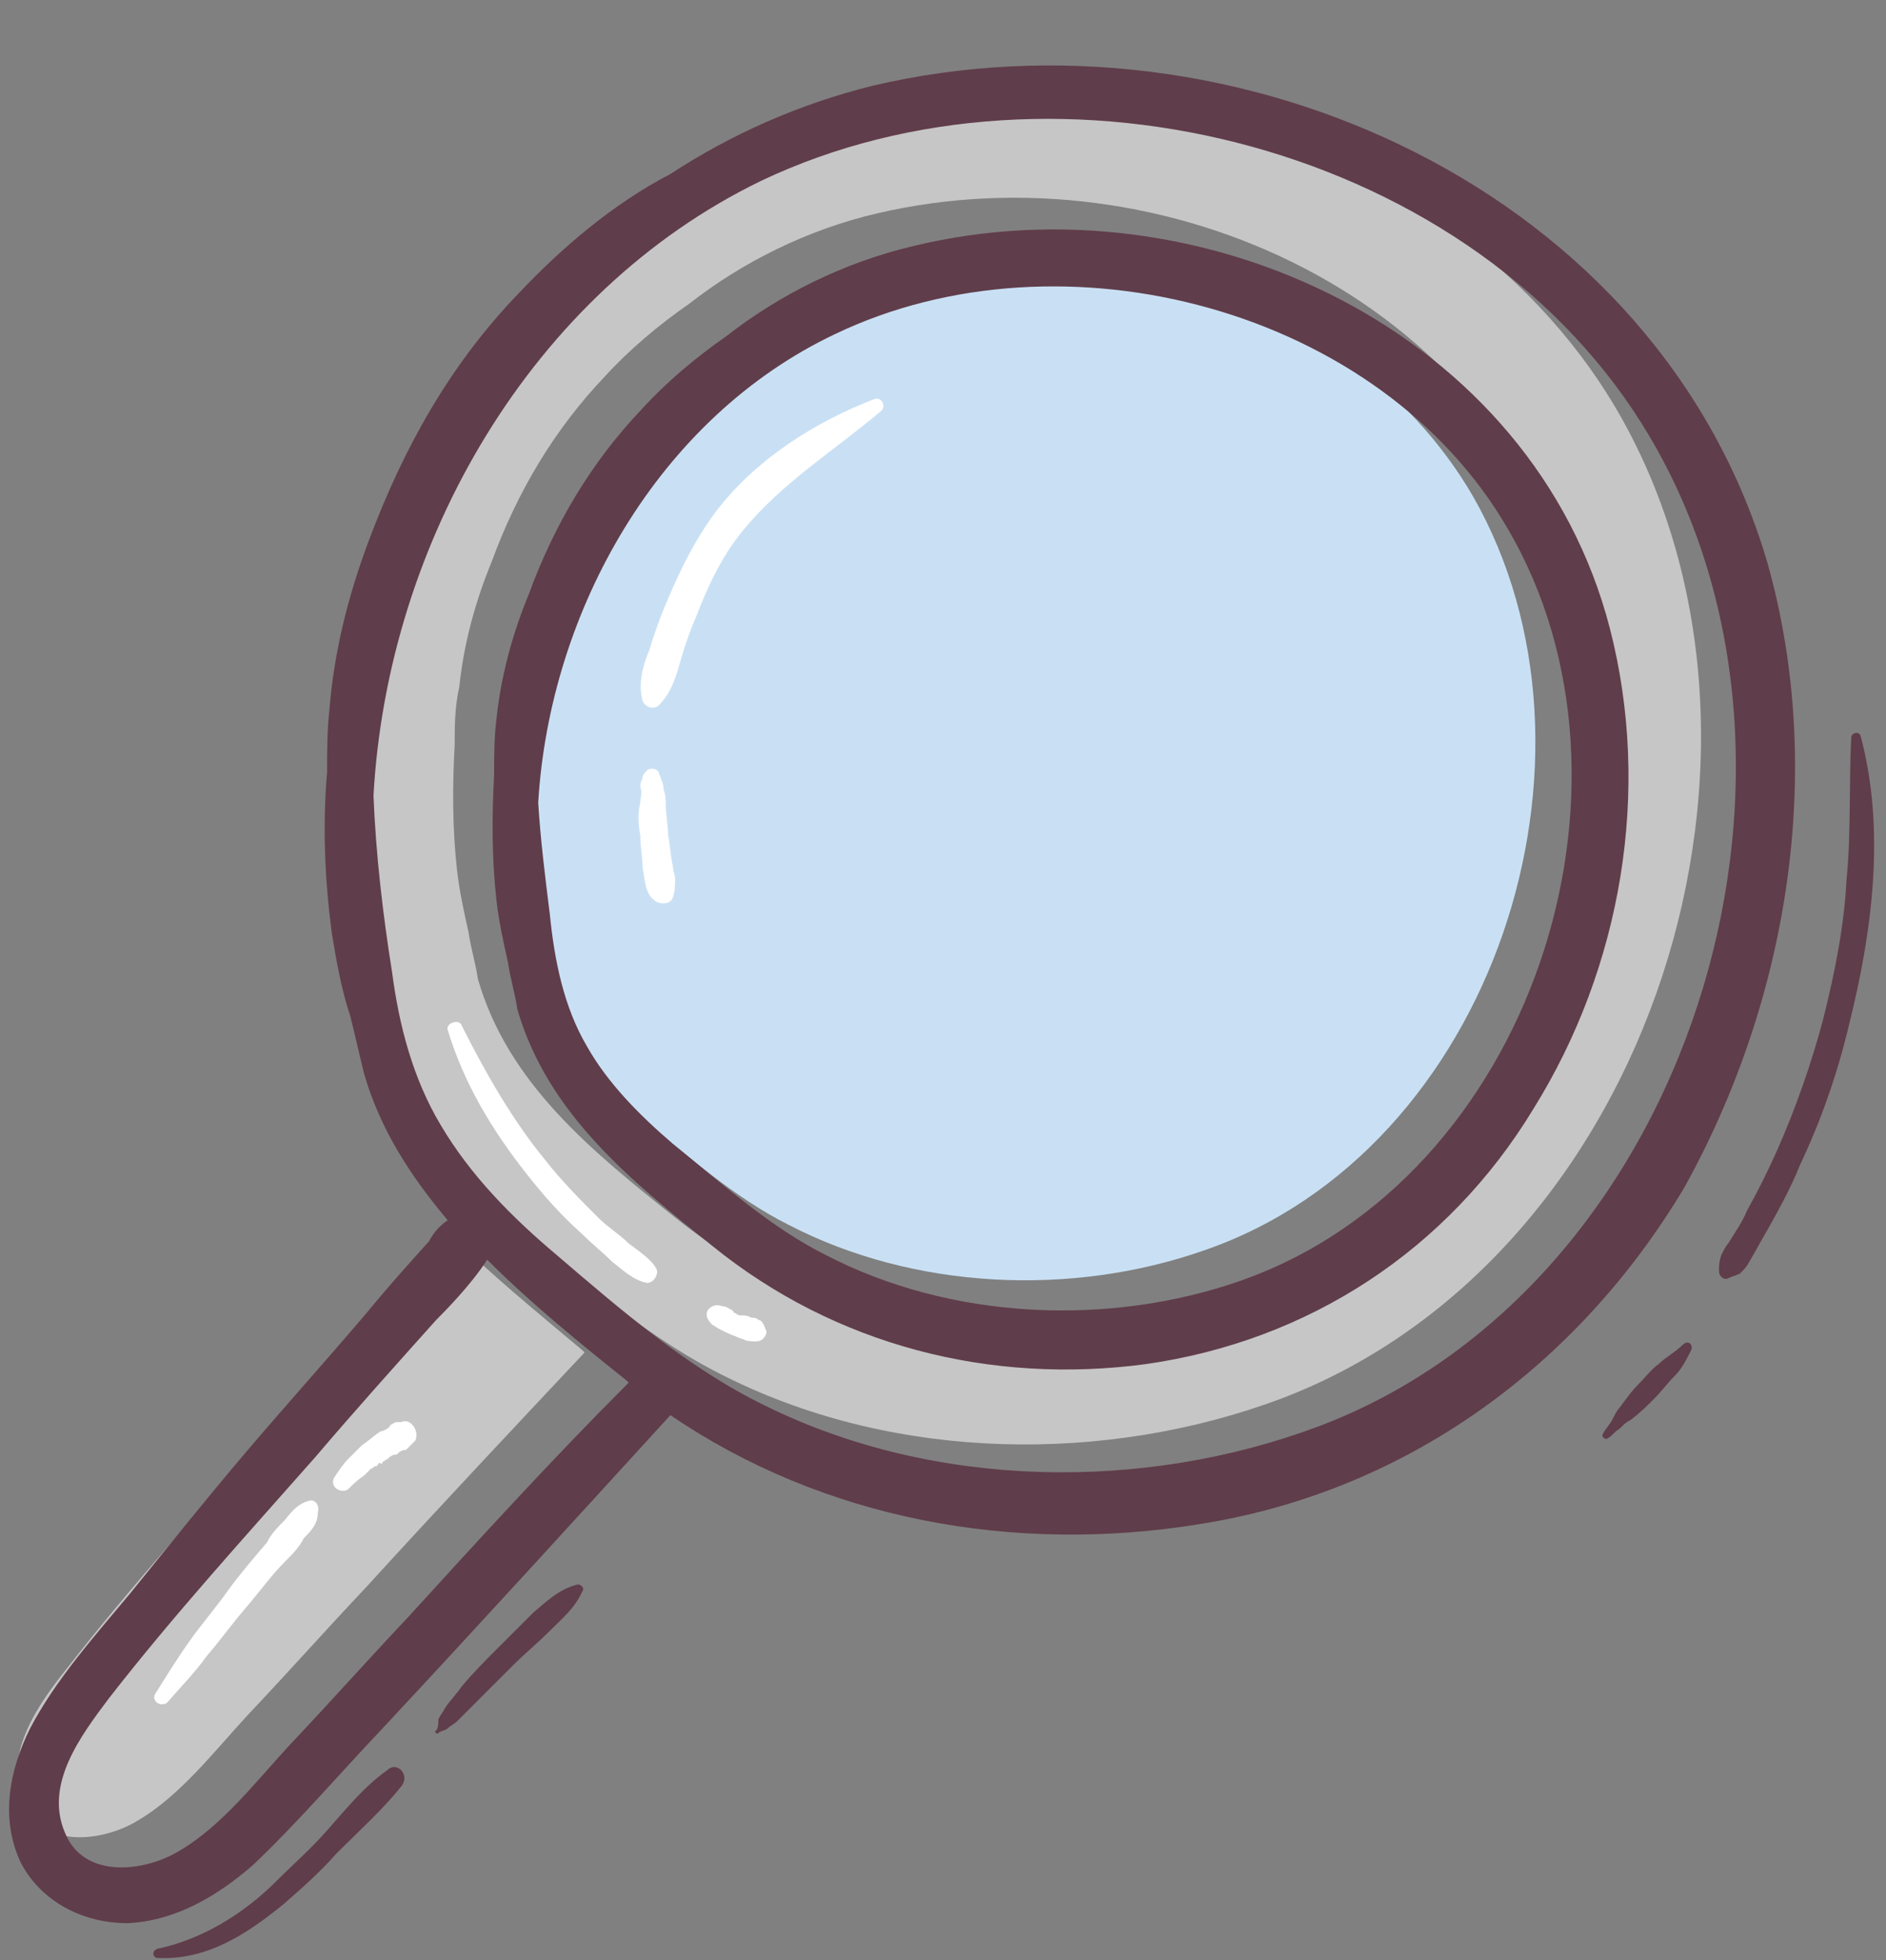 <?xml version="1.0" encoding="UTF-8"?>
<!DOCTYPE svg PUBLIC '-//W3C//DTD SVG 1.0//EN'
          'http://www.w3.org/TR/2001/REC-SVG-20010904/DTD/svg10.dtd'>
<svg height="84.5" preserveAspectRatio="xMidYMid meet" version="1.0" viewBox="7.4 4.4 81.3 84.5" width="81.3" xmlns="http://www.w3.org/2000/svg" xmlns:xlink="http://www.w3.org/1999/xlink" zoomAndPan="magnify"
><rect x="7.4" y="4.4" width="81.3" height="84.5" fill="#808080" stroke="none"/><g id="change1_1"
  ><path d="M70.9,25.8C77.3,37,71.8,54,59.3,58.3c-5.7,2-12.5,1.7-17.9-1.1c-2.4-1.2-4.5-3.1-6.6-4.8 c-1.4-1.2-2.8-2.6-3.7-4.2c-1-1.7-1.4-3.7-1.6-5.7c-0.2-1.6-0.4-3.2-0.5-4.8c0.5-8.3,5.2-16.6,12.8-20.2 C51.6,12.7,65.4,16.3,70.9,25.8z" fill="#C9E0F4"
  /></g
  ><g id="change2_1"
  ><path d="M77,21.9c8.6,14.5,1.7,36.7-14.4,42.8c-7.5,2.8-16.5,2.7-23.8-0.9c-3.3-1.6-6.2-4.1-9-6.5 c-1.9-1.6-3.7-3.4-5-5.6c-1.2-2-1.8-4.3-2.1-6.6c-0.4-2.5-0.7-5.1-0.8-7.6c0.6-10.9,6.8-21.7,16.7-26.5C51.5,4.9,69.6,9.5,77,21.9z M72,50.8c3.8-6.1,5.1-13.7,3.3-20.7c-3.4-12.8-17.7-19.4-30.1-16.5c-3,0.7-5.8,2.1-8.1,3.9c-1.3,0.9-2.6,2-3.6,3.1 c-2.2,2.3-3.8,5-4.9,8c-0.7,1.7-1.2,3.5-1.4,5.4C27,34.9,27,35.7,27,36.5c-0.1,1.8-0.1,3.6,0.1,5.4c0.1,0.9,0.3,1.8,0.5,2.7 c0.1,0.7,0.3,1.3,0.4,2c1.3,4.5,4.9,7.4,8.4,10.2c5.3,4.3,12,6,18.7,5.1C62.4,60.8,68.3,56.9,72,50.8z M26.6,57.4 c-0.7,1.1-1.9,2.3-2.2,2.6c-1.7,2-3.5,4-5.2,5.9c-3,3.4-6.1,6.8-8.9,10.4c-1.2,1.5-2.8,3.7-1.9,5.8c0.8,2,3.4,1.7,4.9,0.8 c1.9-1.1,3.4-3.1,4.9-4.7c1.7-1.8,3.3-3.6,5-5.4c3.1-3.4,6.3-6.8,9.4-10.1c0,0-0.1-0.1-0.1-0.1C30.6,61,28.5,59.3,26.6,57.4z" fill="#C6C6C6"
  /></g
  ><g id="change3_1"
  ><path d="M83.6,28.7C78.9,12.6,60.7,4.4,45,8.1c-3.2,0.8-6.1,2.1-8.7,3.8c-2.5,1.3-4.7,3.2-6.5,5.1 c-3,3.1-5,6.7-6.5,10.7c-0.9,2.4-1.5,4.8-1.7,7.3c-0.1,0.9-0.1,1.8-0.1,2.7c-0.2,2.3-0.1,4.6,0.2,6.9c0.2,1.2,0.4,2.4,0.8,3.6 c0.2,0.8,0.4,1.7,0.6,2.5c0.7,2.4,2,4.4,3.6,6.3c-0.3,0.2-0.6,0.5-0.8,0.9c-0.9,1-1.8,2-2.7,3.1c-1.7,2-3.5,4-5.2,6 c-1.7,2-3.3,4-5,6.1c-1.5,1.8-3.2,3.7-4.3,5.8c-0.9,1.8-1.3,3.9-0.4,5.8c0.9,1.7,2.7,2.6,4.6,2.6c2.1-0.1,3.9-1.2,5.4-2.5 c1.9-1.8,3.7-3.9,5.5-5.8c4.2-4.5,8.3-9,12.5-13.6c6.6,4.5,14.8,6,22.8,4.7c8.9-1.4,16.3-6.8,20.9-14.5 C84.5,47.5,86.1,37.6,83.6,28.7z M25,74.1c-1.7,1.8-3.3,3.6-5,5.4c-1.5,1.6-3,3.6-4.9,4.7c-1.5,0.9-4.1,1.2-4.9-0.8 c-0.9-2.1,0.7-4.2,1.9-5.8c2.8-3.6,5.9-7,8.9-10.4c1.7-2,3.5-4,5.2-5.9c0.3-0.3,1.5-1.5,2.2-2.6c1.9,1.9,4,3.6,6,5.2 c0,0,0.1,0.1,0.1,0.1C31.2,67.3,28.1,70.7,25,74.1z M64.2,65.9c-7.5,2.8-16.5,2.7-23.8-0.9c-3.3-1.6-6.2-4.1-9-6.5 c-1.9-1.6-3.7-3.4-5-5.6c-1.2-2-1.8-4.3-2.1-6.6c-0.4-2.5-0.7-5.1-0.8-7.6c0.6-10.9,6.8-21.7,16.7-26.5C53,6.1,71.1,10.7,78.5,23.2 C87.1,37.7,80.2,59.9,64.2,65.9z M46.8,15c-3,0.7-5.8,2.1-8.1,3.9c-1.3,0.9-2.6,2-3.6,3.1c-2.2,2.3-3.8,5-4.9,8 c-0.7,1.7-1.2,3.5-1.4,5.4c-0.1,0.8-0.1,1.6-0.1,2.4c-0.1,1.8-0.1,3.6,0.1,5.4c0.1,0.9,0.3,1.8,0.5,2.7c0.1,0.7,0.3,1.3,0.4,2 c1.3,4.5,4.9,7.4,8.4,10.2c5.3,4.3,12,6,18.7,5.1c7-1,13-4.9,16.7-11c3.8-6.1,5.1-13.7,3.3-20.7C73.5,18.7,59.2,12,46.8,15z M60.9,59.6c-5.7,2-12.5,1.7-17.9-1.1c-2.4-1.2-4.5-3.1-6.6-4.8c-1.4-1.2-2.8-2.6-3.7-4.2c-1-1.7-1.4-3.7-1.6-5.7 c-0.2-1.6-0.4-3.2-0.5-4.8c0.5-8.3,5.2-16.6,12.8-20.2c9.8-4.7,23.5-1.1,29,8.4C78.9,38.3,73.4,55.2,60.9,59.6z M32.5,73 c-0.3,0.7-0.9,1.2-1.4,1.7c-0.5,0.5-1.1,1-1.6,1.5c-0.5,0.5-1.1,1.1-1.6,1.6c-0.3,0.3-0.5,0.5-0.8,0.8c-0.1,0.1-0.3,0.2-0.4,0.3 c-0.1,0.1-0.3,0.1-0.4,0.2c-0.1,0.1-0.2-0.1-0.1-0.1c0.1-0.1,0.1-0.4,0.1-0.5c0.1-0.2,0.2-0.3,0.3-0.5c0.2-0.3,0.5-0.6,0.7-0.9 c0.5-0.6,1-1.1,1.5-1.6c0.5-0.5,1.1-1.1,1.6-1.6c0.6-0.5,1.1-1,1.9-1.2C32.5,72.7,32.6,72.9,32.5,73z M24.7,81.4 c-0.8,1-1.8,1.9-2.8,2.9c-0.7,0.8-1.5,1.5-2.3,2.2c-1.6,1.3-3.3,2.4-5.4,2.3c-0.2,0-0.3-0.3,0-0.4c1.9-0.4,3.7-1.5,5.1-2.9 c0.7-0.7,1.5-1.4,2.2-2.2c0.8-0.9,1.6-1.9,2.6-2.6C24.5,80.3,25.1,80.9,24.7,81.4z M87.1,48.6c-0.5,2.1-1.2,4.1-2.1,6 c-0.4,1-0.9,1.9-1.4,2.8c-0.3,0.5-0.5,0.9-0.8,1.4c-0.1,0.2-0.2,0.3-0.4,0.5c-0.2,0.1-0.3,0.1-0.5,0.2c-0.2,0.1-0.4-0.1-0.4-0.3 c0-0.2,0-0.4,0.1-0.7c0.1-0.2,0.2-0.4,0.3-0.5c0.3-0.5,0.6-0.9,0.8-1.4c0.5-0.9,0.9-1.7,1.3-2.6c0.8-1.8,1.5-3.8,2-5.7 c0.5-2,0.9-4,1-6c0.2-2,0.1-4.1,0.2-6.1c0-0.2,0.3-0.3,0.4-0.1C88.7,40.2,88.1,44.6,87.1,48.6z M80.3,62.6c-0.2,0.4-0.4,0.8-0.7,1.1 c-0.3,0.3-0.6,0.7-0.9,1c-0.3,0.3-0.6,0.6-1,0.9c-0.2,0.1-0.3,0.2-0.5,0.4c-0.2,0.1-0.3,0.3-0.5,0.4c-0.1,0.1-0.3-0.1-0.2-0.2 c0.1-0.2,0.3-0.4,0.4-0.6c0.1-0.2,0.2-0.4,0.3-0.5c0.3-0.4,0.5-0.7,0.8-1c0.3-0.3,0.6-0.7,0.9-0.9c0.3-0.3,0.7-0.5,1-0.8 C80.2,62.1,80.4,62.4,80.3,62.6z" fill="#603D4A"
  /></g
  ><g id="change4_1"
  ><path d="M45.4,22.1c-2,1.7-4.3,3.1-6,5.2c-0.9,1.1-1.5,2.4-2,3.7c-0.3,0.7-0.5,1.3-0.7,2c-0.2,0.7-0.4,1.3-0.9,1.8 c-0.2,0.2-0.6,0.1-0.7-0.2c-0.2-0.7,0-1.5,0.3-2.2c0.2-0.7,0.5-1.5,0.8-2.2c0.6-1.4,1.2-2.6,2.1-3.8c1.7-2.2,4.2-3.8,6.8-4.8 C45.4,21.5,45.6,21.9,45.4,22.1z M36.4,41.7c-0.1-0.4-0.1-0.8-0.2-1.3c0-0.4-0.1-0.9-0.1-1.3c0-0.2,0-0.4-0.1-0.7 c0-0.1,0-0.2-0.1-0.4c0-0.1-0.1-0.2-0.1-0.3c-0.1-0.2-0.4-0.2-0.5-0.1c-0.1,0.1-0.2,0.2-0.2,0.3c0,0.1-0.1,0.2-0.1,0.4 C35.1,38.6,35,38.8,35,39c-0.1,0.4-0.1,0.9,0,1.4c0,0.5,0.1,1,0.1,1.4c0.1,0.5,0.1,1.1,0.5,1.4c0.2,0.2,0.7,0.2,0.8-0.1 c0.1-0.3,0.1-0.5,0.1-0.8C36.5,42.1,36.4,41.9,36.4,41.7z M20.7,69.1c-0.4,0.1-0.7,0.4-1,0.8c-0.3,0.3-0.6,0.6-0.8,1 c-0.6,0.7-1.2,1.4-1.7,2.1c-0.5,0.7-1.1,1.4-1.6,2.1c-0.5,0.7-1,1.5-1.5,2.3c-0.2,0.3,0.2,0.6,0.5,0.4c0.6-0.7,1.2-1.3,1.7-2 c0.6-0.7,1.1-1.4,1.7-2.1c0.6-0.7,1.1-1.4,1.7-2c0.3-0.3,0.6-0.6,0.8-1c0.3-0.3,0.6-0.6,0.6-1.1C21.2,69.2,20.9,69,20.7,69.1z M24.7,65.7c0,0-0.1,0-0.1,0c-0.1,0-0.1,0,0,0c-0.1,0-0.2,0-0.3,0.1c0,0-0.1,0-0.1,0.1c-0.1,0.1-0.3,0.2-0.4,0.2 c-0.3,0.2-0.5,0.4-0.8,0.6c-0.2,0.2-0.4,0.4-0.6,0.6c-0.2,0.2-0.4,0.5-0.6,0.8c-0.2,0.4,0.3,0.7,0.6,0.5c0.2-0.2,0.4-0.4,0.7-0.6 c0.1-0.1,0.2-0.2,0.3-0.3c0.1,0,0.1-0.1,0.2-0.1c0,0,0.1,0,0.1-0.1c0,0,0.1-0.1,0.1,0c0,0,0,0,0,0c0,0,0.1,0,0.1-0.1 c0.1,0,0.1-0.1,0.2-0.1c0.1-0.1,0.2-0.2,0.4-0.2c0.1-0.1,0.2-0.2,0.4-0.2c0,0,0.1-0.1,0.1-0.1c0.1-0.1,0.1-0.1,0.2-0.2c0,0,0,0,0,0 c0,0,0.1-0.1,0.1-0.1C25.5,66.1,25.1,65.5,24.7,65.7z M34.5,58c-0.4-0.4-0.9-0.7-1.3-1.1c-0.8-0.8-1.6-1.6-2.3-2.5 c-1.4-1.7-2.6-3.8-3.6-5.8c-0.1-0.3-0.7-0.1-0.6,0.2c0.7,2.3,1.9,4.3,3.4,6.2c0.7,0.9,1.5,1.8,2.4,2.6c0.4,0.4,0.9,0.8,1.3,1.2 c0.4,0.3,0.9,0.8,1.5,0.9c0.3,0,0.5-0.4,0.4-0.6C35.5,58.7,34.9,58.3,34.5,58z M40.1,61.3c-0.1-0.1-0.2-0.1-0.3-0.1 c-0.2-0.1-0.3-0.1-0.5-0.1c-0.1,0-0.2-0.1-0.2-0.1c0,0-0.2-0.1,0,0c0,0-0.1,0-0.1-0.1c-0.2-0.1-0.3-0.2-0.5-0.2 c-0.2-0.1-0.5,0-0.6,0.2c-0.1,0.2,0,0.4,0.2,0.6c0.3,0.2,0.7,0.4,1,0.5c0.2,0.1,0.3,0.1,0.5,0.2c0.2,0,0.5,0.1,0.7-0.1 c0.1-0.1,0.2-0.3,0.1-0.4C40.3,61.4,40.2,61.3,40.1,61.3z" fill="#FFF"
  /></g
></svg
>

